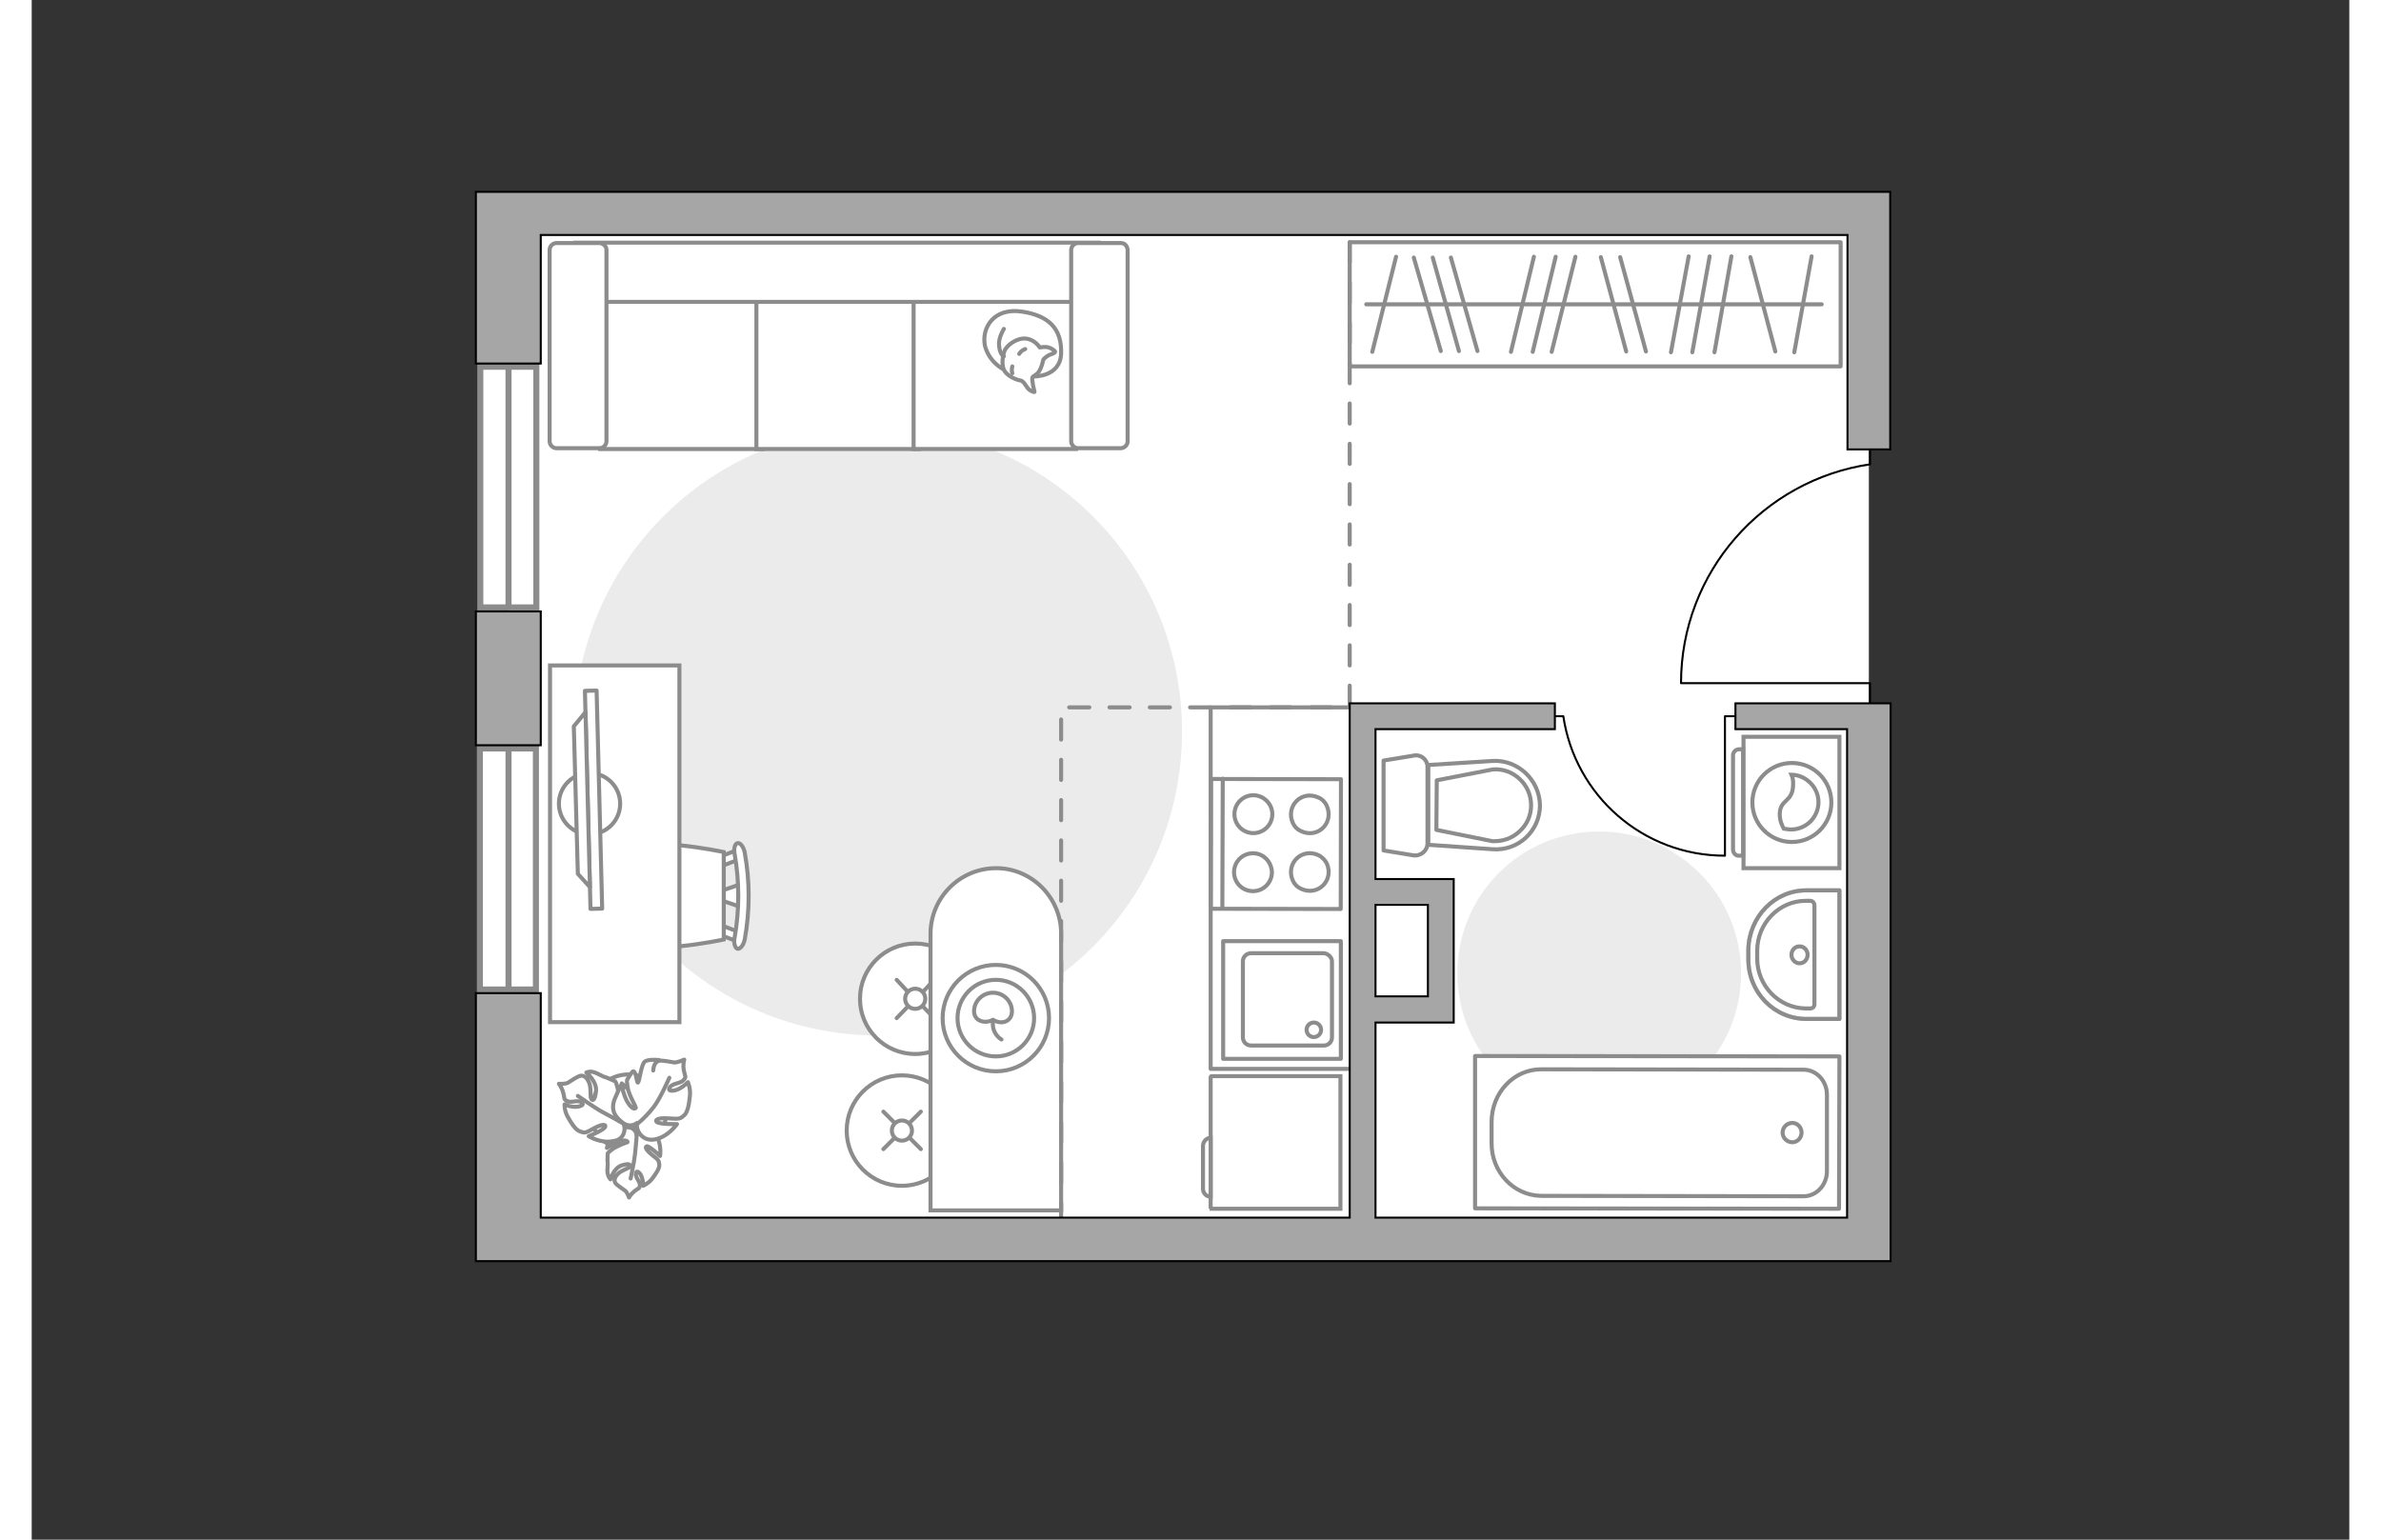 <?xml version="1.0" encoding="utf-8"?>
<!-- Generator: Adobe Illustrator 28.2.0, SVG Export Plug-In . SVG Version: 6.00 Build 0)  -->
<svg version="1.1" id="Слой_1" xmlns="http://www.w3.org/2000/svg" xmlns:xlink="http://www.w3.org/1999/xlink" x="0px" y="0px"
	 viewBox="0 0 575 382" style="enable-background:new 0 0 575 382;" xml:space="preserve" width="883" height="571">
<rect x="0" y="0" width="575" height="382" fill="#333333" stroke="none"/>
<style type="text/css">
	.st0{fill:#FFFFFF;}
	.st1{fill:#EBEBEB;}
	.st2{fill:#FFFFFF;stroke:#8C8C8C;stroke-miterlimit:10;}
	.st3{fill:none;stroke:#8C8C8C;stroke-linecap:round;stroke-linejoin:round;stroke-miterlimit:10;}
	.st4{fill:#FFFFFF;stroke:#8C8C8C;stroke-linecap:round;stroke-linejoin:round;stroke-miterlimit:10;}
	.st5{fill:none;stroke:#000000;stroke-width:0.5;stroke-linecap:round;stroke-linejoin:round;stroke-miterlimit:10;}
	.st6{fill:#FFFFFF;stroke:#8C8C8C;stroke-linecap:round;stroke-miterlimit:10;}
	.st7{fill:none;stroke:#8C8C8C;stroke-linecap:round;stroke-miterlimit:10;}
	.st8{fill:#FFFFFF;stroke:#8C8C8C;stroke-width:1;stroke-linecap:round;stroke-linejoin:round;stroke-miterlimit:10;}
	.st9{fill:#FFFFFF;stroke:#8C8C8C;stroke-width:1.5;stroke-linecap:round;stroke-miterlimit:10;}
	.st10{fill:none;stroke:#8C8C8C;stroke-width:1.5;stroke-linecap:round;stroke-miterlimit:10;}
	.st11{fill:none;stroke:#8C8C8C;stroke-linecap:round;stroke-linejoin:round;stroke-miterlimit:10;stroke-dasharray:5,5;}
	.st12{fill:#FFFFFF;stroke:#8C8C8C;stroke-width:1;stroke-linecap:round;stroke-linejoin:round;stroke-miterlimit:10;}
	
		.st13{opacity:0.5;fill:none;stroke:#8C8C8C;stroke-linecap:round;stroke-linejoin:round;stroke-miterlimit:10;enable-background:new    ;}
	.st14{fill:#A6A6A6;stroke:#000000;stroke-width:0.5;stroke-miterlimit:10;}
	.st15{fill-rule:evenodd;clip-rule:evenodd;fill:#FFFFFF;fill-opacity:0.1;stroke:#8C8C8C;stroke-miterlimit:10;}
</style>
<g id="bg_1_">
	<rect x="118.3" y="52.8" class="st0" width="337.5" height="254.8"/>
</g>
<g id="furniture_1_">
	<path id="Vector_96_00000079456703536150521150000006930263019640798092_" class="st1" d="M285.4,181.5c0-41.7-33.7-75.4-75.4-75.4
		s-75.4,33.7-75.4,75.4s33.7,75.4,75.4,75.4S285.4,223.2,285.4,181.5z"/>
	<path id="Vector_96_00000011016647860333706810000016141237965823497878_" class="st1" d="M424.1,241.5c0-19.5-15.8-35.2-35.2-35.2
		c-19.5,0-35.2,15.7-35.2,35.2s15.8,35.2,35.2,35.2S424.1,261,424.1,241.5z"/>
	<g>
		<path id="Vector_8_00000083780059860252287090000015224566760980825519_" class="st2" d="M292.7,299.9h32V267h-32
			c-0.1,0-0.2,0.1-0.2,0.2v32.4C292.6,299.8,292.7,299.8,292.7,299.9z"/>
		<path id="Vector_9_00000053516728167246140270000012885723885055611526_" class="st2" d="M290.6,284.3V295c0,1,0.8,1.9,1.9,1.9
			v-14.6C291.5,282.3,290.6,283.2,290.6,284.3z"/>
	</g>
	<g>
		<rect x="327" y="60.1" class="st3" width="121.8" height="30.8"/>
		<line class="st3" x1="417.5" y1="87.4" x2="421.7" y2="63.6"/>
		<line class="st3" x1="437.3" y1="87.4" x2="441.6" y2="63.6"/>
		<line class="st3" x1="412" y1="87.4" x2="416.3" y2="63.6"/>
		<line class="st3" x1="358.7" y1="87.1" x2="352.1" y2="63.9"/>
		<line class="st3" x1="354.1" y1="87.1" x2="347.6" y2="63.9"/>
		<line class="st3" x1="349.6" y1="87.1" x2="342.9" y2="63.9"/>
		<line class="st3" x1="406.7" y1="87.4" x2="411.1" y2="63.6"/>
		<line class="st3" x1="400.5" y1="87.2" x2="394.1" y2="63.8"/>
		<line class="st3" x1="432.6" y1="87.2" x2="426.4" y2="63.8"/>
		<line class="st3" x1="395.6" y1="87.2" x2="389.3" y2="63.8"/>
		<line class="st3" x1="377.1" y1="87.3" x2="383" y2="63.7"/>
		<line class="st3" x1="367" y1="87.3" x2="372.7" y2="63.7"/>
		<line class="st3" x1="332.6" y1="87.3" x2="338.5" y2="63.7"/>
		<line class="st3" x1="372.4" y1="87.3" x2="378.1" y2="63.7"/>
		<line class="st3" x1="331.1" y1="75.5" x2="444.1" y2="75.5"/>
	</g>
	<g>
		<path id="Vector_60_00000009574076658842016950000002285863602283498674_" class="st2" d="M157.4,275.2c-0.4-5.2-4.9-9-10.1-8.6
			s-9,4.9-8.6,10.1s4.9,9,10.1,8.6C153.9,284.9,157.8,280.5,157.4,275.2z"/>
		<path class="st4" d="M154.8,281.6c1.6,2.1,1.1,5.2,1.1,5.2s-2.7-2.5-3.3-2.4c-0.6,0.2,0,1.1,1.5,2.3c1.5,1.1,1.5,1.3,1.6,2.3
			c0.1,0.9-0.9,2.3-1.8,3.5c-1,1.2-2.2,1.7-2.2,1.7s0.1-0.9-0.3-2c-0.3-1.1-1.3-2.1-1.5-1.1s1,2,1,2.9c-0.1,1-0.3,0.7-1.3,1.5
			c-1,0.8-1.4,1.6-1.4,1.6s-0.5-1.4-1-1.7c-0.5-0.4-2.1-1.4-2.4-1.9s-0.3-1.2,0.5-2.1c0.8-1,2.8-1.5,3.1-1.9c0.2-0.4,0.1-1-1.9-0.4
			c-2.1,0.6-2.9,3.5-2.9,3.5s-0.5-0.5-0.7-1.4s0.1-2.3,0-2.6s0-2.4,0-2.4s0.1-0.3,1.2-1.1c1.1-0.8,3.6-1.7,3.7-1.7s0.1-0.6-1.4-0.4
			c-1.4,0.2-3.7,1.8-3.7,1.8s0-0.1,0.9-2.6c0.9-2.4,2.7-2.7,4.5-2.5c1.8,0.2,2,1.9,2,1.9C150.8,280.4,153.3,279.4,154.8,281.6z"/>
		<path class="st3" d="M149.3,277.1c0.6,1.4,0.9,2.8,0.8,4.3c0,1-0.3,3.5-0.4,4.8c-0.2,2-1.1,6.2-1.1,6.2"/>
		<path class="st4" d="M144.3,283.1c-3.1,0.7-6.1-1.2-6.1-1.2s4-1.6,4.1-2.4c0.2-0.7-1.2-0.5-3.1,0.6c-1.9,1.1-2.1,1-3.2,0.6
			s-2.1-2-3-3.6s-0.8-3.1-0.8-3.1s1,0.5,2.3,0.6s2.9-0.4,1.9-1.1c-0.9-0.7-2.5,0.2-3.5-0.3s-0.6-0.5-1-2s-1.1-2.3-1.1-2.3
			s1.7,0.1,2.3-0.3s2.4-1.6,3.1-1.7c0.6-0.1,1.4,0.2,2,1.5c0.7,1.3,0.3,3.8,0.6,4.2c0.3,0.5,0.9,0.7,1.2-1.8
			c0.3-2.5-2.4-4.7-2.4-4.7s0.8-0.4,1.8-0.1c1.1,0.3,2.4,1.2,2.8,1.2c0.4,0.1,2.6,1.1,2.6,1.1s0.2,0.2,0.6,1.8
			c0.4,1.6,0,4.7,0.1,4.8c0,0.2,0.7,0.4,1.1-1.3c0.4-1.6-0.2-4.8-0.2-4.8s0.2,0.1,2.4,2.2s1.7,4.1,0.6,6c-1,1.9-2.9,1.3-2.9,1.3
			C147.6,279.5,147.3,282.8,144.3,283.1z"/>
		<path class="st3" d="M151.4,279.7c-1.7,0.1-3.4-0.3-4.9-1.1c-1-0.6-3.6-2-4.9-2.7c-2-1.1-6.1-4-6.1-4"/>
		<g>
			<path class="st4" d="M155.7,263c0,0-2.7-0.3-3.6,0.4c-0.9,0.7-1.3,5-1.7,5.2c-0.3,0.1-0.4-2.6-1.1-2.8c-0.4-0.1-1.6,2.2-1.6,2.2
				s-0.1,0.3,0.2,2c0.3,1.7,2,4.6,2,4.8s-0.6,0.7-1.7-0.8c-1.2-1.5-1.9-4.9-1.9-4.9s-0.2,0.2-1.5,3.2c-1.4,3.1,0,4.9,1.9,6.3
				s3.5,0,3.5,0c-0.4,1.6,1.1,4.7,4.4,4.1c3.3-0.6,5.5-3.8,5.5-3.8s-4.6,0.1-5.1-0.6c-0.4-0.7,1-1,3.4-0.8s2.6,0,3.5-0.8
				s1.2-2.9,1.4-4.8s-0.5-3.4-0.5-3.4s-0.8,0.9-2.1,1.6s-3.1,0.8-2.4-0.3s2.6-0.9,3.4-1.8c0.8-0.9,0.4-0.8,0.1-2.4s0.1-2.7,0.1-2.7
				s-1.8,0.8-2.5,0.7s-3.1-0.6-3.8-0.4c-0.7,0.2-1.3,0.9-1.4,2.4"/>
			<path class="st3" d="M150.2,278.9c1.4-1.1,3-2.8,4-4.1c1.6-1.9,4-7.4,4-7.4"/>
		</g>
	</g>
	<g>
		<path id="Vector_54_00000157302931384749234690000014526139861406189452_" class="st2" d="M141,111.4h40.3V60.3H141
			C141,60.3,141,111.3,141,111.4z"/>
		<path id="Vector_55_00000008843275305996192990000012852552937593813174_" class="st2" d="M179.8,111.4h40.3V60.3h-40.3V111.4z"/>
		<path id="Vector_56_00000144332587636197492270000001889282353768934074_" class="st2" d="M218.8,111.4h40.3V60.3h-40.3V111.4z"/>
		<path id="Vector_57_00000178192343536508154070000011597176213408088487_" class="st2" d="M264.7,74.9V60.2H135l3.8,14.7H264.7z"
			/>
		<path id="Vector_58_00000078002982876953902250000009925051587557865103_" class="st2" d="M140.8,60.3h-10.6
			c-0.9,0-1.7,0.8-1.7,1.7v47.5c0,0.9,0.8,1.7,1.7,1.7h10.7c0.9,0,1.7-0.8,1.7-1.7V62C142.6,61,141.7,60.3,140.8,60.3z"/>
		<path id="Vector_59_00000027573792522448691690000012050214088158249386_" class="st2" d="M270.2,60.3h-10.6
			c-0.9,0-1.7,0.8-1.7,1.7v47.5c0,0.9,0.8,1.7,1.7,1.7h10.6c0.9,0,1.7-0.8,1.7-1.7V62C271.8,61,271.2,60.3,270.2,60.3z"/>
		<g>
			<path class="st4" d="M236.5,85.8c-0.9-4.6,2.3-9.5,9.1-8.5c6.9,1,10,4.4,9.8,10.4c-0.2,5.9-6.8,5.7-6.8,5.7
				C242,93.4,237.7,90.3,236.5,85.8z"/>
			<path class="st4" d="M248.3,93.6c-0.3,0.5,0.5,3.6,0.5,3.6s0.1,0.3-1-0.3s-1.4-2.3-2.5-2.5c-1.2-0.2-3.1-1.1-3.9-2.3
				c-0.8-1.2-0.6-3.5-0.1-4.9c0.5-1.5,3.1-3.4,5.3-3.2c2.3,0.2,3.5,2.2,3.5,2.2s0,0,0.9-0.1c1.8-0.2,2.9,1.1,2.9,1.1s0.2,0.3-1,0.7
				s-1.9,1.3-1.9,1.3C250.1,93.3,248.8,92.9,248.3,93.6z"/>
			<path class="st4" d="M246.5,86.6c-1.1,0.4-1.5,1.2-1.5,1.2"/>
			<path class="st4" d="M243.3,92.6c-0.3-0.8,0-1.7,0-1.7"/>
			<path class="st3" d="M241.2,81.6c0,0-1.4,2.2-1.2,4.1c0.2,2.4,1.2,2.7,1.2,2.7"/>
		</g>
	</g>
	<path id="Vector_148_00000008146712056422361600000011288560971585213592_" class="st3" d="M333.6,175.5h-41.1v89.7h34.4"/>
	<path class="st5" d="M426.1,177.7h-6v34.6c-20.4,0-37.2-15-40.1-34.6h-5.5"/>
	<g>
		<circle class="st6" cx="219.2" cy="247.8" r="13.7"/>
		<line class="st7" x1="217.3" y1="249.8" x2="214.6" y2="252.6"/>
		<circle class="st6" cx="219.2" cy="247.8" r="2.5"/>
		<line class="st7" x1="223.9" y1="243.1" x2="221.2" y2="246"/>
		<line class="st7" x1="221.2" y1="249.8" x2="223.9" y2="252.6"/>
		<line class="st7" x1="214.6" y1="243.1" x2="217.3" y2="246"/>
	</g>
	<g>
		<circle class="st6" cx="215.9" cy="280.5" r="13.7"/>
		<line class="st7" x1="214" y1="282.4" x2="211.3" y2="285.1"/>
		<circle class="st6" cx="215.9" cy="280.5" r="2.5"/>
		<line class="st7" x1="220.6" y1="275.8" x2="217.9" y2="278.5"/>
		<line class="st7" x1="217.9" y1="282.4" x2="220.6" y2="285.1"/>
		<line class="st7" x1="211.3" y1="275.8" x2="214" y2="278.5"/>
	</g>
	<g>
		<path class="st2" d="M255.4,231.6v68.7H223v-68.6c0-9,7.3-16.3,16.3-16.3l0,0C248.1,215.4,255.4,222.7,255.4,231.6z"/>
		<circle class="st3" cx="239.2" cy="252.6" r="13.2"/>
		<circle class="st3" cx="239.2" cy="252.6" r="9.5"/>
		<path class="st3" d="M238.5,253c-1.9,1.1-4.7,0.4-4.7-2.1s2.1-4.6,4.7-4.6s4.7,2.1,4.7,4.6S240.7,254.4,238.5,253z"/>
		<path class="st3" d="M238.5,253.3c-0.4,3.3,2.1,4.6,2.1,4.6"/>
	</g>
	<g id="Group_2_6_">
		<g id="Group_3_6_">
			<path id="Vector_10_6_" class="st2" d="M176.1,219.3l-6.1,2.1v1.6l6.1,2.1V219.3z"/>
		</g>
		<g id="Group_4_6_">
			<path id="Vector_11_6_" class="st2" d="M170.4,213.9c0.1,0.7,0.5,1.1,1,0.9l4.9-1.9c0.3-0.1,0.6-0.7,0.5-1.4
				c-0.1-0.7-0.5-1.1-1-0.9l-4.9,1.9c-0.4,0.1-0.7,0.6-0.7,1.1C170.2,213.7,170.2,213.8,170.4,213.9z"/>
		</g>
		<g id="Group_5_6_">
			<path id="Vector_12_6_" class="st2" d="M170.7,231.9l4.9,1.9c0.5,0.2,0.9-0.1,1-0.8c0.2-0.7,0-1.3-0.5-1.5l-4.9-1.9
				c-0.5-0.1-0.9,0.2-1,0.9c0,0.1,0,0.2,0,0.3C170.2,231.4,170.5,231.9,170.7,231.9z"/>
		</g>
		<path id="Vector_13_6_" class="st2" d="M171.7,233.1v-21.7c0,0-20.9-4.5-25.4,0c-3.8,3.8-3.8,17.9,0,21.7
			C150.8,237.6,171.7,233.1,171.7,233.1z"/>
		<path id="Vector_14_6_" class="st2" d="M175.1,235.4c0.7,0.1,1.5-0.9,1.8-2.3c1.3-7.1,1.3-14.5,0-21.6c-0.3-1.4-1.1-2.5-1.8-2.3
			c-0.6,0.1-1,1.3-0.7,2.7c1.2,6.8,1.2,13.9,0,20.7C174.1,233.9,174.5,235.2,175.1,235.4z"/>
	</g>
	<path id="Vector_36_2_" class="st2" d="M128.6,165.1v17v71.5h32.1v-88.5H128.6z"/>
	<g>
		<circle class="st4" cx="138.4" cy="199.4" r="7.6"/>
		<g>
			
				<rect x="137.9" y="171.3" transform="matrix(1 -2.553977e-02 2.553977e-02 1 -5.02 3.625)" class="st8" width="2.9" height="54.1"/>
			<polygon class="st4" points="137.4,176.7 138.5,220.1 135.5,216.8 134.5,180.2 			"/>
		</g>
	</g>
</g>
<g id="windows_1_">
	<g>
		<rect x="111.3" y="91" class="st9" width="13.9" height="59.7"/>
		<line class="st10" x1="118.3" y1="150.6" x2="118.3" y2="91"/>
	</g>
	<g>
		<rect x="111.2" y="185.7" class="st9" width="13.9" height="59.8"/>
		<line class="st10" x1="118.3" y1="245.6" x2="118.3" y2="185.8"/>
	</g>
</g>
<g id="plan">
	<polyline class="st11" points="255.4,303.5 255.4,175.5 327,175.5 327,56.4 	"/>
	<g>
		<g>
			
				<rect x="292.6" y="193.3" transform="matrix(1.813141e-03 -1 1 1.813141e-03 98.741 517.72)" class="st12" width="32.2" height="32.2"/>
		</g>
		<line class="st3" x1="295.4" y1="225.4" x2="295.5" y2="193.2"/>
		<path class="st4" d="M303.1,197.3c-2.6,0-4.7,2.1-4.7,4.7c0,2.6,2.1,4.7,4.7,4.7s4.7-2.1,4.7-4.7S305.6,197.3,303.1,197.3z"/>
		<path class="st4" d="M319.3,197.9c-4.2-2-8.3,2.1-6.4,6.3c0.4,0.9,1.1,1.6,2,2c4.2,2,8.3-2.1,6.4-6.3
			C320.9,199,320.1,198.2,319.3,197.9z"/>
		<path class="st4" d="M303,211.7c-2.6,0-4.7,2.1-4.7,4.7c0,2.6,2.1,4.7,4.7,4.7s4.7-2.1,4.7-4.7C307.6,213.8,305.6,211.7,303,211.7
			z"/>
		<path class="st4" d="M319.3,212.2c-4.2-2-8.3,2.1-6.4,6.3c0.4,0.9,1.1,1.6,2,2c4.2,2,8.3-2.1,6.4-6.3
			C320.9,213.4,320.1,212.6,319.3,212.2z"/>
	</g>
	<g>
		<g>
			<rect x="295.6" y="233.5" class="st4" width="29.2" height="29.2"/>
		</g>
		<path class="st4" d="M320.6,236.5h-18.1c-1.1,0-2,0.9-2,2v18.9c0,1.1,0.9,2,2,2h18.1c1.1,0,2-0.9,2-2v-18.9
			C322.6,237.5,321.6,236.6,320.6,236.5z"/>
		<path class="st4" d="M318.1,253.7c1,0,1.8,0.8,1.8,1.8s-0.8,1.8-1.8,1.8s-1.8-0.8-1.8-1.8S317.1,253.7,318.1,253.7z"/>
	</g>
	<g>
		<g>
			<path class="st4" d="M342.7,187.5l-7.3,1.2V211l7.3,1.2c1.9,0.3,3.6-1.1,3.6-3v-18.8C346.4,188.5,344.6,187,342.7,187.5z"/>
			<path class="st4" d="M362.4,188.8l-15.9,1v19.8l15.9,1.1c6.4,0.5,11.8-4.5,11.8-10.9l0,0C374.1,193.5,368.7,188.4,362.4,188.8z"
				/>
			<path class="st4" d="M348.6,193.6l13.9-2.7c2.5-0.2,4.9,0.7,6.7,2.4s2.8,4,2.8,6.5s-1,4.8-2.9,6.5c-1.8,1.7-4.2,2.5-6.7,2.4
				l-13.9-2.8L348.6,193.6z"/>
		</g>
	</g>
	<g>
		<path class="st13" d="M440.3,220.9h8.2v31.9h-8.2c-8,0-14.4-6.6-14.4-14.8v-2.3C426,227.5,432.4,220.9,440.3,220.9z"/>
		<g>
			<path class="st3" d="M440.1,223.5h1.2c0.5,0,1,0.5,1,1.1v24.6c0,0.5-0.4,1-1,1h-1.2c-6.6-0.1-12-5.6-12-12.4v-1.9
				C428.1,229,433.6,223.5,440.1,223.5z"/>
			<path class="st3" d="M440.6,236.9c0,1.2-0.9,2.1-2,2.1s-2-1-2-2.1c0-1.2,0.9-2.1,2-2.1S440.6,235.7,440.6,236.9z"/>
			<path class="st3" d="M440.3,220.9h8.2v31.9h-8.2c-8,0-14.4-6.6-14.4-14.8v-2.3C426,227.5,432.4,220.9,440.3,220.9z"/>
		</g>
	</g>
	<g>
		<polyline class="st4" points="358.1,262 358.1,299.8 448.4,299.9 448.5,262.1 358.1,262 		"/>
		<path class="st4" d="M374.5,296.7l65.1,0.1c3.2,0,5.8-2.8,5.8-6.2v-19c0-3.4-2.6-6.2-5.8-6.2l-65.1-0.1c-6.8,0-12.3,5.8-12.3,13.1
			v5.1C362.1,290.7,367.6,296.6,374.5,296.7z"/>
		<path class="st4" d="M439.1,281c0-1.3-1-2.4-2.3-2.4s-2.4,1.1-2.4,2.4c0,1.3,1.1,2.4,2.4,2.4C438.1,283.4,439.1,282.3,439.1,281z"
			/>
	</g>
	<path class="st5" d="M456.1,107.7v7.5c-26.5,3.9-46.9,26.7-46.9,54.3h46.9v8.2"/>
	<g>
		<path class="st14" d="M126.3,302.1v-55.7h-16.1v66.5h6.1h9.9h324.2h5.4h5.4V174.5h-2.7h-8.1h-27.7v6.4h27.7v121.2h-117v-48.4h19.4
			l0,0l0,0v-34.5l0,0v-1.1h-19.4v-37.2h44.5v-6.4h-44.5l0,0H327v127.6L126.3,302.1L126.3,302.1z M346.4,247.2h-13v-22.7h13V247.2
			L346.4,247.2z"/>
		<rect x="110.2" y="151.7" class="st14" width="16.1" height="33.2"/>
		<polygon class="st14" points="450.5,111.5 461.1,111.5 461.1,47.6 455.9,47.6 450.5,47.6 153.7,47.6 153.7,47.6 110.2,47.6 
			110.2,47.6 110.2,58.3 110.2,90.2 126.3,90.2 126.3,58.3 450.5,58.3 		"/>
	</g>
	<g>
		<g>
			<path class="st2" d="M448.5,215.4v-32.6h-23.8v32.6H448.5z"/>
			<path class="st15" d="M423.6,212.3h1v-26.4h-1c-0.8,0-1.5,0.7-1.5,1.5v23.4C422.1,211.7,422.9,212.4,423.6,212.3z"/>
		</g>
		<g>
			<circle class="st2" cx="436.7" cy="199.1" r="9.8"/>
			<path class="st2" d="M434.7,205.6c0.6,0.1,1.2,0.2,1.8,0.2c3.7,0,6.8-3,6.8-6.8c0-3.6-3-6.7-6.7-6.8c0.3,0.7,0.5,1.5,0.4,2.8
				c-0.2,4-3.1,3.3-3.3,6.7C433.6,203.5,434.3,204.9,434.7,205.6z"/>
		</g>
	</g>
</g>
<g id="points">
	<path id="r1" class="st3" d="M210,173.4"/>
	<path id="k1" class="st3" d="M273.6,236.7"/>
	<path id="s1" class="st3" d="M390.6,237.4"/>
	<path id="h1" class="st3" d="M380.1,129.2"/>
</g>
</svg>

